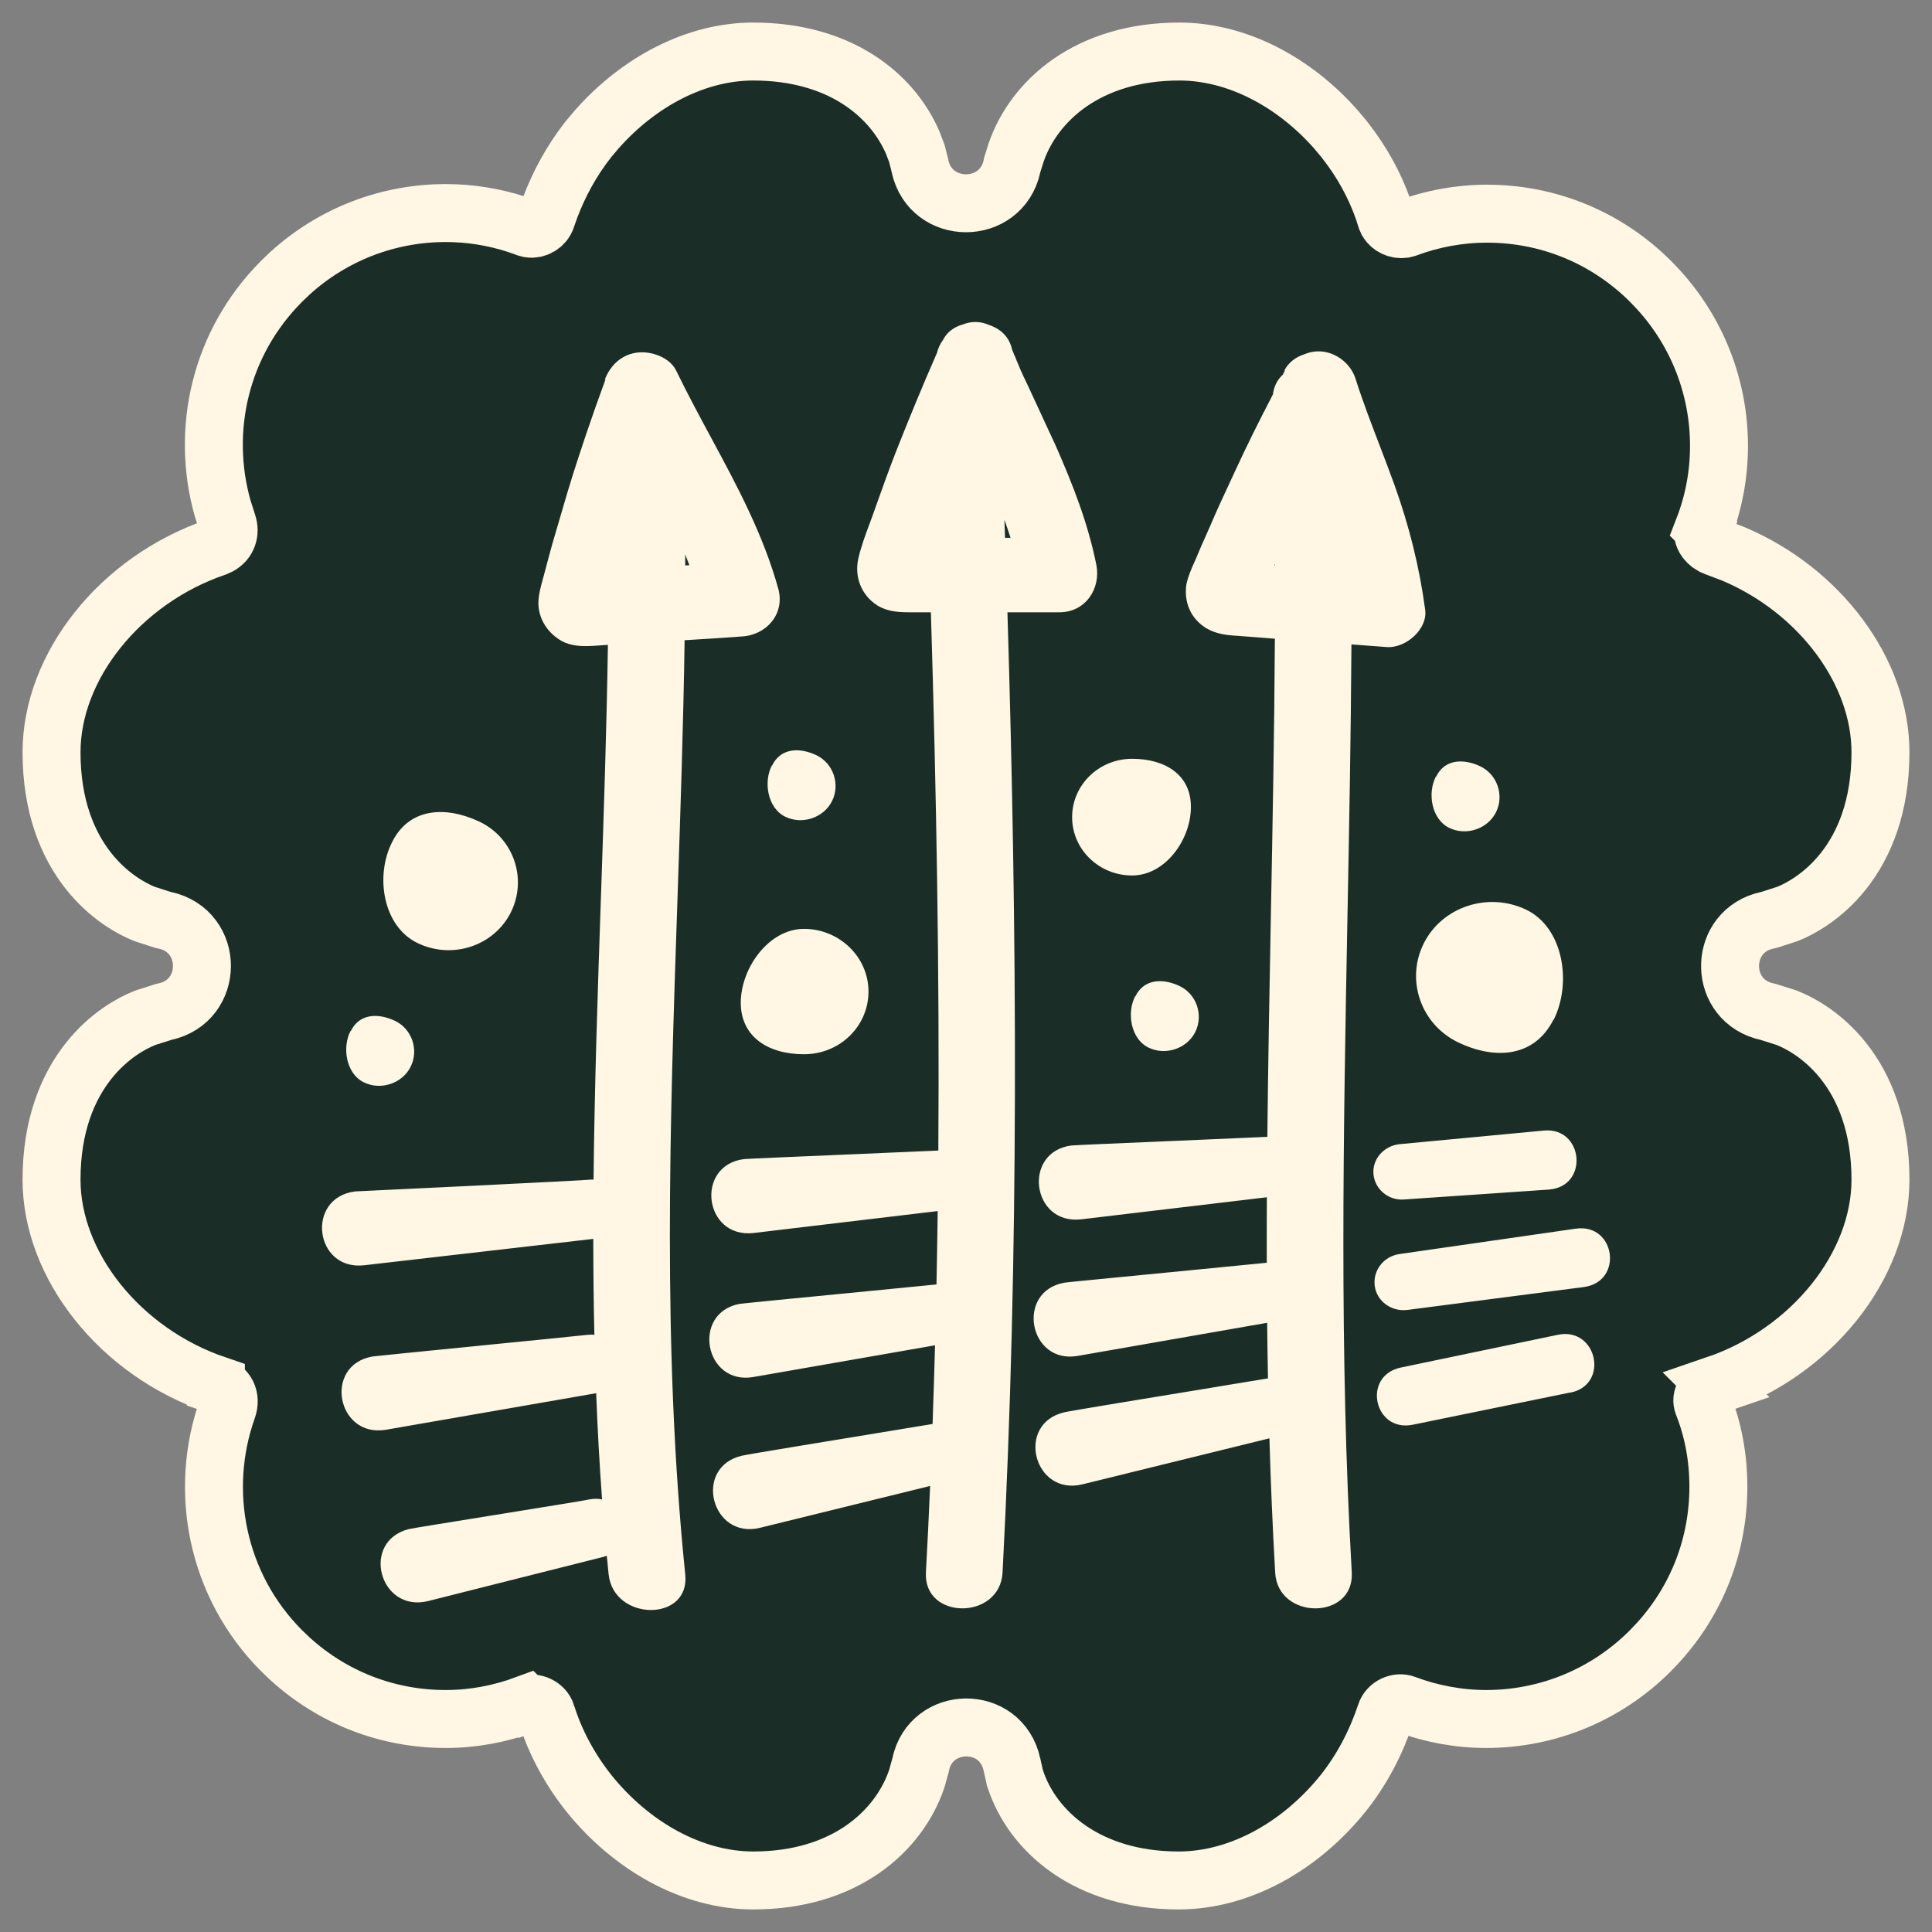 <svg xmlns="http://www.w3.org/2000/svg" fill="none" viewBox="0 0 40 40" height="40" width="40">
<rect x="0" y="0" width="40" height="40" fill="#808080" stroke="none"/>
<path stroke-width="1.2" stroke="#FFF6E3" fill="#1A2E27" d="M24.418 1.067C25.609 1.067 26.792 1.695 27.662 2.682L27.831 2.884L27.834 2.888L27.975 3.075C28.293 3.516 28.543 4.005 28.703 4.534L28.727 4.588C28.789 4.691 28.922 4.759 29.055 4.742L29.122 4.725C29.648 4.53 30.208 4.424 30.785 4.424C32.073 4.424 33.274 4.926 34.181 5.834L34.346 6.008C35.15 6.895 35.59 8.037 35.59 9.231C35.59 9.819 35.484 10.395 35.272 10.942L35.273 10.943C35.249 11.006 35.253 11.074 35.294 11.146C35.326 11.204 35.38 11.259 35.448 11.296L35.52 11.328L35.529 11.331L35.894 11.47C37.684 12.23 38.933 13.906 38.933 15.574C38.933 16.698 38.596 17.491 38.169 18.032C37.748 18.563 37.268 18.816 37.021 18.917L37 18.925L36.977 18.932L36.646 19.039L36.618 19.047L36.59 19.053C35.594 19.268 35.563 20.635 36.497 20.922L36.59 20.946L36.618 20.953L36.646 20.962L36.977 21.067L37 21.075L37.021 21.084C37.268 21.184 37.748 21.437 38.169 21.968C38.596 22.509 38.933 23.302 38.933 24.425C38.933 26.205 37.512 27.992 35.529 28.669L35.53 28.67C35.413 28.71 35.326 28.787 35.281 28.867C35.239 28.94 35.235 29.008 35.258 29.07C35.472 29.608 35.577 30.184 35.577 30.782C35.577 31.99 35.136 33.121 34.333 34.005L34.168 34.179C33.259 35.088 32.046 35.589 30.772 35.59C30.194 35.59 29.631 35.482 29.103 35.286L29.095 35.283C28.942 35.223 28.743 35.314 28.689 35.479L28.688 35.484C28.496 36.06 28.213 36.614 27.821 37.112L27.818 37.116C26.936 38.219 25.675 38.933 24.404 38.933C22.508 38.933 21.375 37.911 21.022 36.835L21.012 36.807L21.006 36.778L20.953 36.54L20.952 36.536V36.535C20.727 35.496 19.272 35.522 19.062 36.531L19.058 36.55L19.052 36.57L18.986 36.808L18.981 36.826L18.975 36.843C18.609 37.907 17.497 38.933 15.595 38.933C14.325 38.933 13.064 38.218 12.182 37.116L12.179 37.112C11.794 36.623 11.493 36.069 11.31 35.478V35.479C11.261 35.328 11.067 35.224 10.891 35.288L10.89 35.287C10.364 35.482 9.805 35.59 9.228 35.59C8.021 35.59 6.89 35.148 6.005 34.344L5.833 34.179C4.482 32.828 4.104 30.857 4.71 29.161C4.786 28.939 4.691 28.745 4.47 28.67V28.669C2.488 27.992 1.067 26.205 1.067 24.425C1.067 23.302 1.404 22.509 1.832 21.968C2.252 21.437 2.732 21.184 2.979 21.084L3.001 21.075L3.022 21.067L3.354 20.962L3.381 20.953L3.411 20.946C4.437 20.724 4.438 19.276 3.411 19.053L3.381 19.047L3.354 19.039L3.022 18.932L3.001 18.925L2.979 18.917C2.732 18.816 2.252 18.563 1.832 18.032C1.404 17.491 1.067 16.698 1.067 15.574C1.067 13.796 2.486 12.009 4.466 11.332L4.544 11.297C4.708 11.204 4.773 11.026 4.71 10.839L4.608 10.519C4.154 8.903 4.553 7.101 5.833 5.821L6.006 5.655C6.893 4.851 8.034 4.411 9.228 4.411C9.734 4.411 10.228 4.492 10.697 4.644L10.896 4.713L10.905 4.717L10.964 4.733C11.106 4.753 11.263 4.665 11.31 4.52L11.312 4.516L11.388 4.301C11.576 3.803 11.836 3.324 12.179 2.888L12.182 2.884L12.352 2.682C13.222 1.695 14.404 1.067 15.595 1.067C17.375 1.067 18.468 1.955 18.899 2.958L18.976 3.16L18.984 3.183L18.99 3.207L19.044 3.419L19.047 3.438C19.27 4.465 20.731 4.465 20.953 3.438L20.958 3.411L20.966 3.385L21.033 3.172L21.035 3.165L21.038 3.157C21.404 2.094 22.516 1.067 24.418 1.067Z"></path>
<path fill="#FFF6E3" d="M19.528 7.032C19.467 7.115 19.422 7.208 19.399 7.306C19.094 8 18.81 8.693 18.536 9.387C18.391 9.76 18.259 10.133 18.126 10.505L18.126 10.505L18.126 10.505L18.126 10.505C18.09 10.611 18.05 10.719 18.01 10.826L18.01 10.826L18.01 10.826C17.918 11.072 17.825 11.322 17.769 11.572C17.69 11.932 17.822 12.317 18.166 12.536C18.378 12.664 18.602 12.677 18.84 12.677H19.273C19.387 16.391 19.453 20.106 19.427 23.821C19.036 23.839 18.299 23.871 17.562 23.902H17.562L17.56 23.902L17.559 23.902L17.558 23.902L17.558 23.902L17.558 23.902L17.558 23.902L17.556 23.902C16.496 23.947 15.436 23.992 15.403 23.998C14.385 24.127 14.57 25.643 15.601 25.528L19.414 25.074C19.407 25.581 19.399 26.087 19.389 26.593C19.016 26.631 18.246 26.706 17.475 26.781L17.471 26.781L17.471 26.781L17.471 26.781C16.414 26.884 15.357 26.987 15.324 26.993C14.306 27.173 14.584 28.689 15.601 28.509L19.359 27.853C19.344 28.396 19.327 28.939 19.308 29.482C19.093 29.518 18.775 29.57 18.41 29.63C17.169 29.833 15.394 30.124 15.351 30.141C14.346 30.385 14.729 31.876 15.734 31.632L19.257 30.765C19.232 31.362 19.203 31.96 19.17 32.557C19.118 33.547 20.704 33.547 20.757 32.557C21.103 25.934 21.059 19.303 20.858 12.677H21.933C22.475 12.677 22.792 12.189 22.7 11.7C22.528 10.839 22.211 10.03 21.854 9.22C21.774 9.047 21.695 8.877 21.616 8.707L21.616 8.707L21.616 8.706L21.616 8.706L21.616 8.706C21.537 8.536 21.457 8.366 21.378 8.192C21.338 8.102 21.295 8.012 21.252 7.922C21.209 7.832 21.166 7.743 21.127 7.653L21.074 7.524C21.074 7.524 21.008 7.383 21.047 7.46L21.06 7.484L21.057 7.477C21.047 7.457 21.021 7.404 21.021 7.396C21.008 7.37 20.998 7.344 20.988 7.318C20.979 7.294 20.969 7.27 20.957 7.246C20.916 7.053 20.804 6.882 20.598 6.779C20.558 6.758 20.516 6.74 20.471 6.726C20.323 6.661 20.154 6.644 19.977 6.702C19.959 6.707 19.942 6.713 19.925 6.72C19.756 6.77 19.608 6.872 19.528 7.032ZM20.808 11.135H20.922C20.89 11.036 20.857 10.937 20.823 10.839L20.795 10.764L20.808 11.135ZM11.755 10.171C11.993 9.387 12.257 8.616 12.535 7.858H12.522C12.68 7.447 13.05 7.216 13.5 7.318C13.525 7.324 13.549 7.331 13.573 7.34C13.76 7.398 13.924 7.514 14.002 7.678C14.225 8.138 14.467 8.588 14.709 9.037L14.709 9.037L14.709 9.037L14.709 9.037C15.258 10.054 15.805 11.069 16.117 12.202C16.249 12.716 15.866 13.153 15.35 13.178C14.955 13.207 14.563 13.232 14.174 13.255C14.148 15.025 14.088 16.795 14.028 18.564C13.869 23.244 13.71 27.922 14.187 32.596C14.293 33.586 12.707 33.573 12.601 32.596C12.588 32.468 12.575 32.339 12.563 32.211C12.538 32.22 12.511 32.229 12.482 32.236L8.86 33.149C7.856 33.393 7.459 31.915 8.464 31.658C8.508 31.646 9.346 31.511 10.22 31.37L10.22 31.37L10.222 31.37L10.222 31.37C11.179 31.215 12.176 31.055 12.218 31.041C12.308 31.026 12.39 31.028 12.465 31.044C12.411 30.311 12.371 29.578 12.343 28.845L7.988 29.602C6.97 29.769 6.692 28.265 7.71 28.085C7.737 28.079 8.836 27.97 9.935 27.861L9.936 27.861L9.936 27.86L9.937 27.86L9.938 27.86C11.038 27.751 12.138 27.642 12.165 27.636C12.214 27.631 12.261 27.631 12.306 27.635C12.29 26.973 12.284 26.311 12.283 25.65L7.539 26.196C6.508 26.312 6.323 24.795 7.354 24.667C7.406 24.667 12.178 24.436 12.231 24.423C12.251 24.422 12.27 24.421 12.289 24.422C12.309 22.47 12.375 20.517 12.442 18.564V18.564V18.564V18.564V18.564C12.501 16.827 12.56 15.089 12.586 13.351C12.49 13.357 12.394 13.364 12.297 13.371C12.059 13.384 11.834 13.384 11.623 13.268C11.332 13.101 11.147 12.806 11.147 12.484C11.147 12.322 11.196 12.144 11.243 11.975L11.243 11.975C11.256 11.93 11.268 11.885 11.279 11.842C11.332 11.636 11.385 11.444 11.438 11.251L11.755 10.171ZM14.187 11.707L14.273 11.702C14.245 11.627 14.216 11.554 14.187 11.481L14.187 11.707ZM12.336 28.843L12.343 28.842L12.343 28.843H12.336ZM16.249 16.905C15.893 16.725 15.8 16.186 15.985 15.839V15.851C16.157 15.492 16.54 15.466 16.897 15.633C17.254 15.8 17.399 16.237 17.227 16.584C17.056 16.931 16.606 17.085 16.249 16.905ZM24.656 16.712C24.656 17.381 24.127 18.126 23.44 18.126C22.753 18.126 22.197 17.586 22.197 16.918C22.197 16.25 22.753 15.71 23.44 15.71C24.127 15.71 24.656 16.044 24.656 16.7V16.712ZM8.12 17.432C7.763 18.126 7.922 19.18 8.649 19.527C9.376 19.874 10.235 19.578 10.579 18.884C10.922 18.19 10.632 17.342 9.918 17.008C9.204 16.674 8.464 16.738 8.12 17.432ZM7.261 21.338C7.076 21.686 7.168 22.225 7.525 22.405C7.882 22.585 8.332 22.431 8.503 22.084C8.675 21.737 8.53 21.3 8.173 21.133C7.816 20.966 7.433 20.991 7.261 21.351V21.338ZM23.506 20.619C23.321 20.966 23.413 21.505 23.77 21.685C24.127 21.865 24.577 21.711 24.748 21.364C24.92 21.017 24.775 20.58 24.418 20.413C24.061 20.246 23.678 20.272 23.506 20.631V20.619ZM29.996 17.136C29.639 16.956 29.547 16.417 29.732 16.07V16.083C29.903 15.723 30.287 15.697 30.644 15.864C31 16.031 31.146 16.468 30.974 16.815C30.802 17.162 30.353 17.316 29.996 17.136ZM15.337 20.76C15.337 20.041 15.919 19.231 16.646 19.231C17.373 19.231 17.981 19.809 17.981 20.529C17.981 21.249 17.386 21.827 16.646 21.827C15.905 21.827 15.337 21.467 15.337 20.76ZM31.595 18.833C32.375 19.205 32.547 20.362 32.164 21.12V21.107C31.78 21.878 30.974 21.955 30.194 21.583C29.414 21.21 29.097 20.285 29.48 19.527C29.864 18.768 30.815 18.46 31.595 18.833ZM26.312 18.95C26.283 20.479 26.255 22.008 26.239 23.537C25.857 23.555 25.1 23.587 24.343 23.62L24.342 23.62L24.341 23.62L24.34 23.62L24.34 23.62L24.339 23.62C23.278 23.665 22.217 23.71 22.184 23.716C21.166 23.845 21.352 25.361 22.383 25.245L26.229 24.788C26.227 25.24 26.226 25.692 26.227 26.144C25.929 26.174 25.059 26.259 24.189 26.344L24.188 26.344L24.188 26.344L24.187 26.344L24.186 26.344C23.129 26.447 22.072 26.549 22.039 26.556C21.021 26.736 21.299 28.252 22.316 28.072L26.235 27.387C26.239 27.771 26.245 28.154 26.252 28.538C26.158 28.555 25.684 28.632 25.086 28.73L25.086 28.73L25.085 28.73L25.084 28.731L25.083 28.731C23.843 28.934 22.069 29.225 22.026 29.242C21.021 29.486 21.404 30.977 22.409 30.732L26.282 29.779C26.309 30.705 26.348 31.631 26.401 32.557C26.453 33.547 28.04 33.547 27.987 32.557C27.727 28.024 27.813 23.492 27.898 18.957V18.957C27.934 17.086 27.969 15.214 27.98 13.342C28.226 13.36 28.47 13.378 28.714 13.397C29.11 13.422 29.56 13.024 29.507 12.626C29.388 11.739 29.176 10.891 28.872 10.043C28.774 9.772 28.671 9.502 28.568 9.233C28.392 8.774 28.216 8.315 28.066 7.845C27.947 7.46 27.511 7.177 27.088 7.305C27.057 7.315 27.027 7.325 26.998 7.338C26.825 7.393 26.674 7.506 26.586 7.678L26.61 7.662C26.591 7.693 26.574 7.725 26.559 7.757C26.451 7.857 26.375 7.994 26.354 8.167C26.081 8.691 25.817 9.218 25.568 9.76C25.527 9.848 25.486 9.936 25.446 10.023C25.315 10.304 25.186 10.581 25.066 10.865C25.028 10.955 24.987 11.044 24.947 11.135C24.888 11.265 24.829 11.397 24.775 11.533C24.765 11.556 24.755 11.578 24.745 11.601C24.673 11.761 24.598 11.93 24.563 12.099C24.51 12.459 24.643 12.793 24.96 12.998C25.171 13.127 25.396 13.152 25.634 13.165C25.886 13.185 26.137 13.204 26.395 13.224C26.384 15.132 26.348 17.041 26.312 18.95ZM26.397 11.675C26.397 11.685 26.397 11.694 26.397 11.704C26.393 11.704 26.389 11.704 26.384 11.703C26.389 11.694 26.393 11.684 26.397 11.675ZM29.07 24.834L32.084 24.628H32.071C32.904 24.564 32.785 23.33 31.965 23.407L28.965 23.69C28.648 23.729 28.41 23.998 28.436 24.307C28.462 24.615 28.74 24.86 29.07 24.834ZM29.137 27.121L32.798 26.646C33.617 26.53 33.446 25.322 32.626 25.438L28.965 25.965C28.647 26.016 28.423 26.299 28.462 26.62C28.502 26.941 28.806 27.16 29.137 27.121ZM29.242 29.499L32.507 28.831H32.52C33.327 28.663 33.062 27.468 32.256 27.635L28.991 28.316C28.198 28.496 28.449 29.653 29.242 29.499Z" clip-rule="evenodd" fill-rule="evenodd"></path>
</svg>
